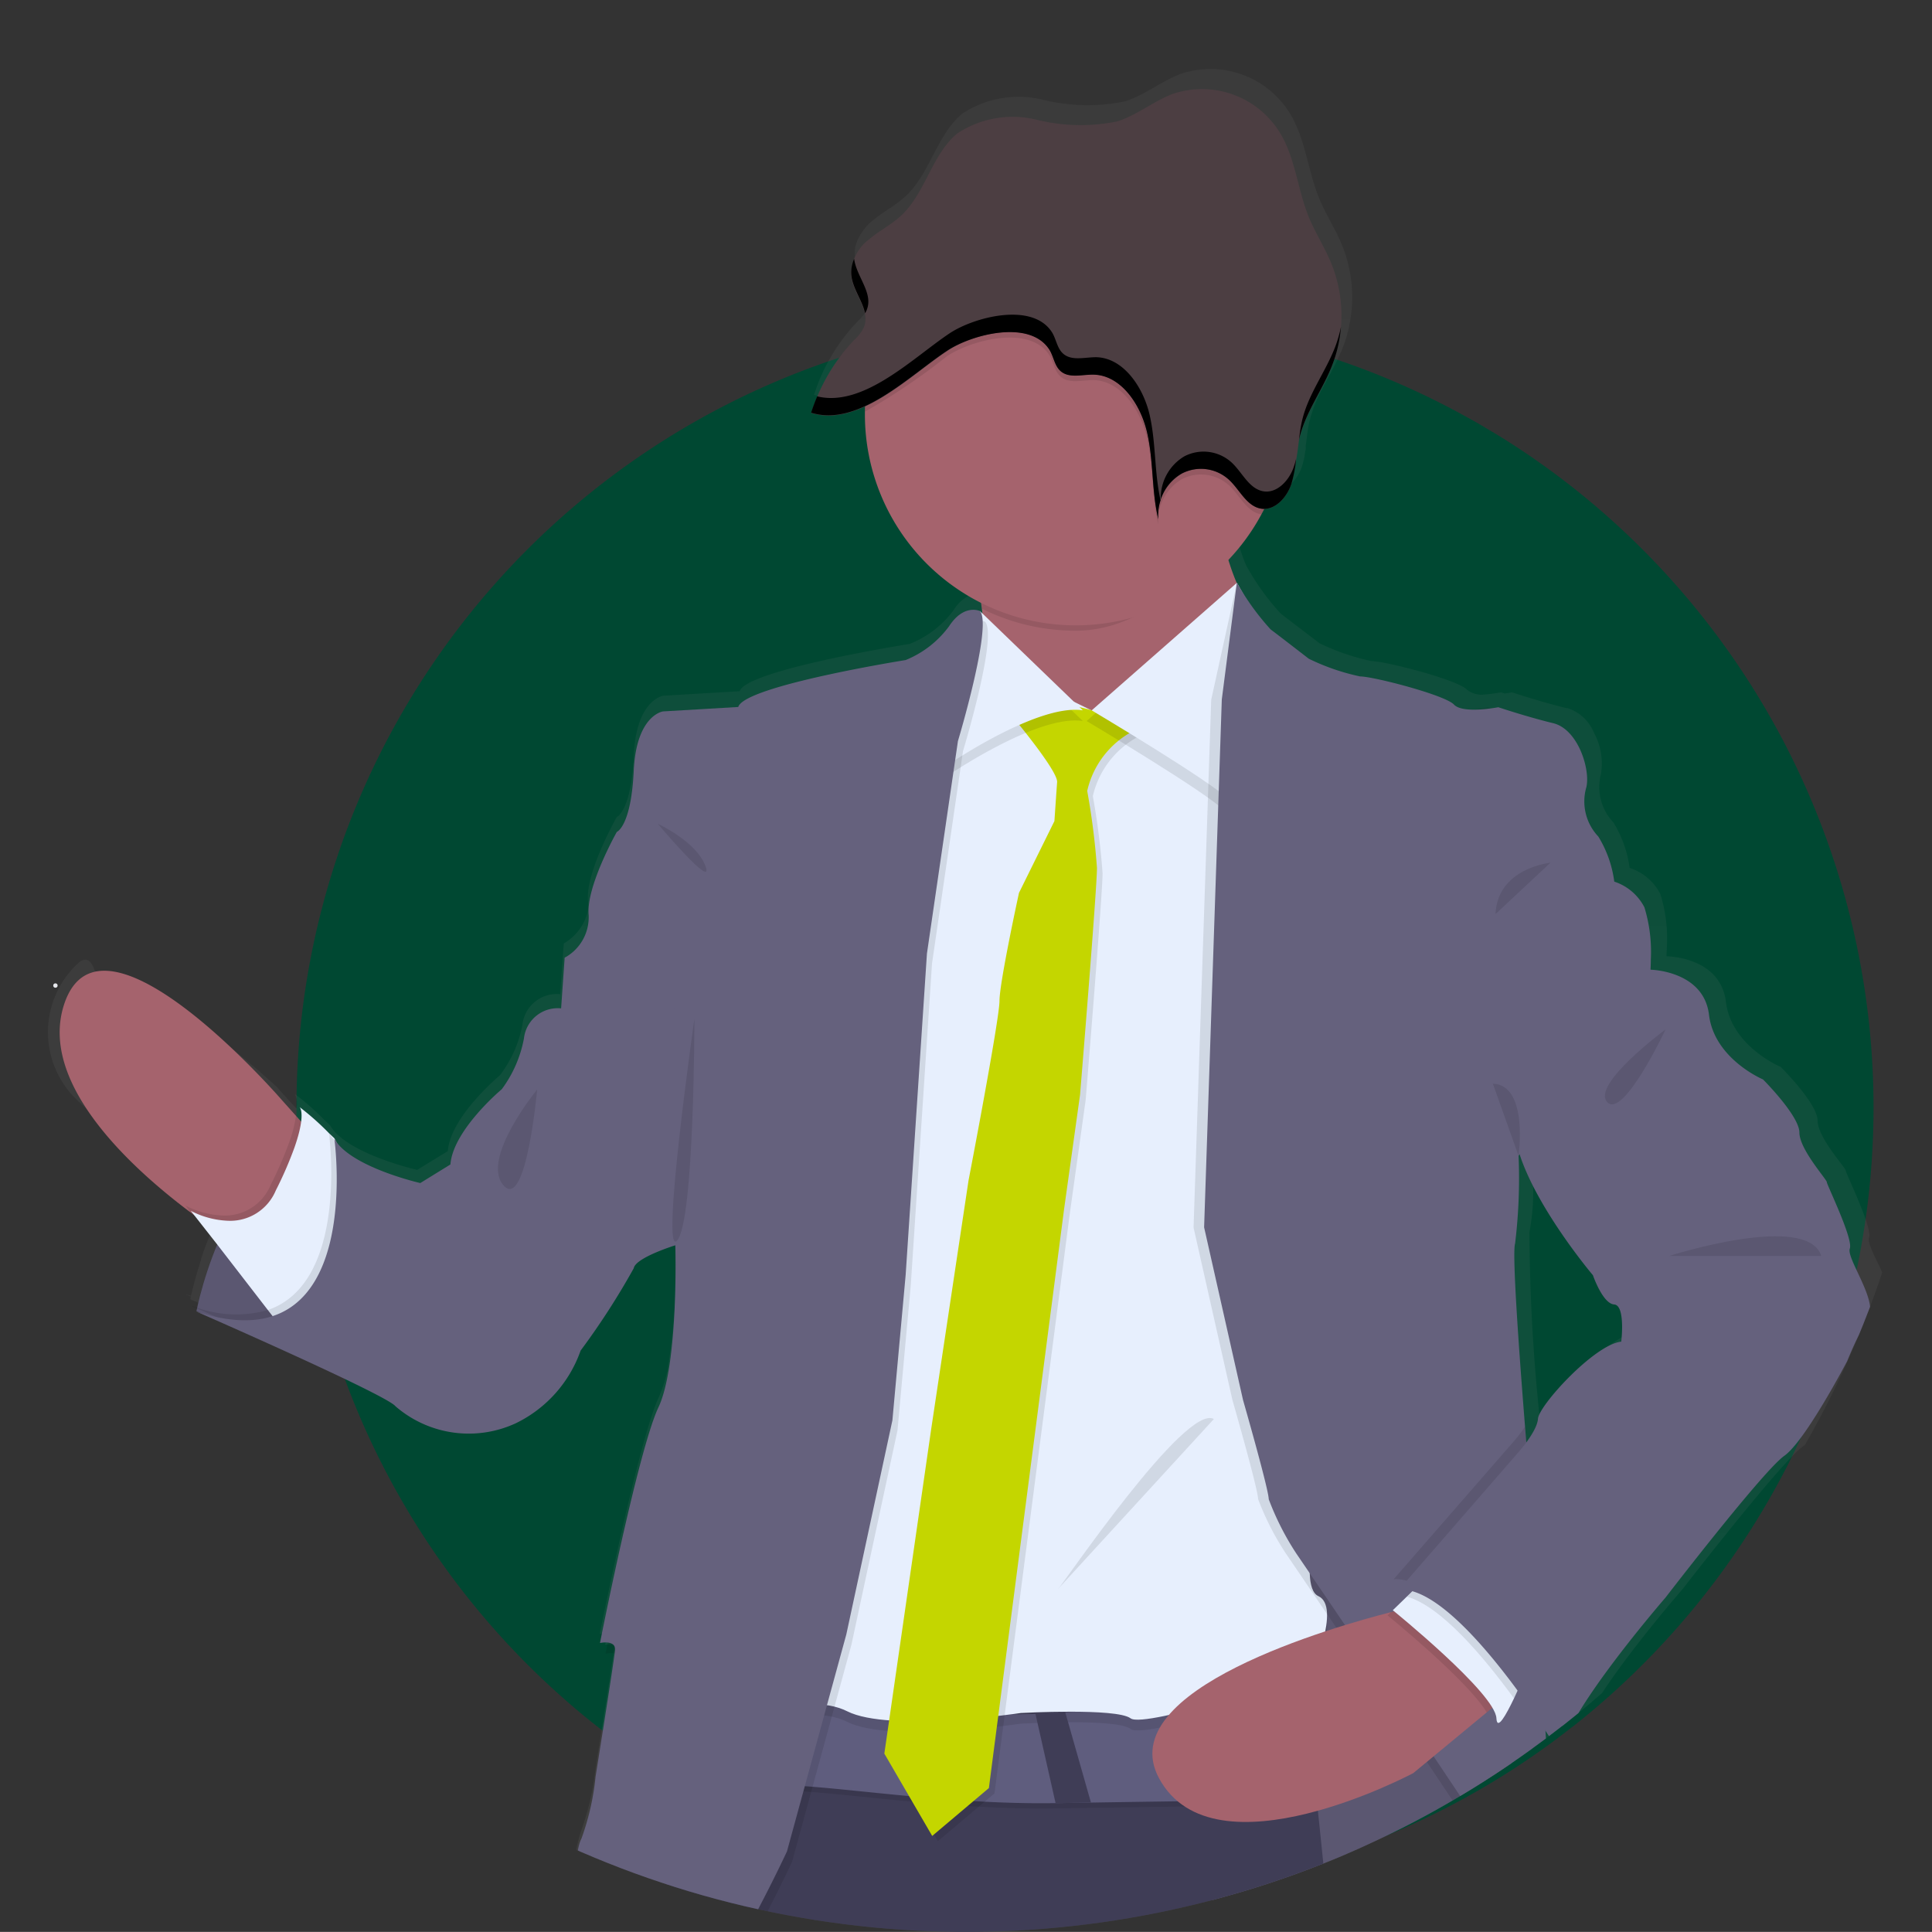 <svg xmlns="http://www.w3.org/2000/svg" xmlns:xlink="http://www.w3.org/1999/xlink" width="100.915" height="100.91" viewBox="0 0 100.915 100.91"><rect x="0" y="0" width="100.915" height="100.91" fill="#333333" stroke="none"/><defs><clipPath id="a"><path d="M156,621.705a50.306,50.306,0,0,0,18.108,38.724c.257.215.519.43.785.64q.827.666,1.682,1.294,1.233.911,2.523,1.743a50.536,50.536,0,0,0,46,4.494c.355-.14.71-.285,1.06-.434.561-.238,1.112-.486,1.663-.747q2.1-.974,4.088-2.144,2.053-1.2,3.971-2.579c.584-.42,1.149-.846,1.715-1.289l.009,0a50.59,50.59,0,0,0,16.361-22.672v0a50.522,50.522,0,0,0-20.331-59.537c-.444-.28-.892-.561-1.345-.822-.467-.29-.944-.561-1.425-.822a50.029,50.029,0,0,0-21.06-6.181q-1.661-.112-3.35-.112c-.056,0-.112,0-.168,0q-2.27,0-4.485.21A50.454,50.454,0,0,0,156,621.7Z" transform="translate(-156 -571.25)" fill="#004832"/></clipPath><linearGradient id="b" x1="0.5" y1="1" x2="0.5" gradientUnits="objectBoundingBox"><stop offset="0" stop-color="gray" stop-opacity="0.251"/><stop offset="0.54" stop-color="gray" stop-opacity="0.122"/><stop offset="1" stop-color="gray" stop-opacity="0.102"/></linearGradient></defs><path d="M156,612.437a41.648,41.648,0,0,0,.481,6.323,41.233,41.233,0,0,0,14.3,25.288c.21.175.423.351.641.522q.675.543,1.373,1.056,1.007.743,2.059,1.422a41.253,41.253,0,0,0,37.552,3.669c.29-.114.58-.233.866-.355.458-.194.908-.4,1.358-.61q1.71-.8,3.337-1.75,1.676-.978,3.242-2.105c.477-.343.938-.69,1.4-1.053l.008,0a41.3,41.3,0,0,0,13.355-18.507v0a41.241,41.241,0,0,0-16.6-48.6c-.362-.229-.728-.458-1.1-.671-.381-.236-.77-.458-1.163-.671a40.84,40.84,0,0,0-17.192-5.045q-1.356-.092-2.734-.092c-.046,0-.092,0-.137,0q-1.853,0-3.661.172A41.186,41.186,0,0,0,156,612.437Z" transform="translate(-140.513 -554.62)" fill="#004832"/><g transform="translate(0 0)" clip-path="url(#a)"><g transform="translate(2.518 3.586)"><path d="M905.8,266.523c.188-.512-1.218-3.355-1.218-3.5s-1.471-1.722-1.471-2.61-1.922-2.8-1.922-2.8-2.584-1.074-2.866-3.4-2.99-2.378-3.1-2.381c0,0,0-.212.018-.536a7.781,7.781,0,0,0-.347-2.725,2.767,2.767,0,0,0-1.6-1.357,6.143,6.143,0,0,0-.848-2.375,2.675,2.675,0,0,1-.653-2.519,3.345,3.345,0,0,0-.368-2.175,2.228,2.228,0,0,0-1.371-1.274h-.05c-1.348-.327-2.857-.827-2.857-.827s-.153.029-.38.062l-.188-.062a8.427,8.427,0,0,1-.983.124,1.221,1.221,0,0,1-.8-.262c-.471-.515-4.273-1.492-4.976-1.492a11.821,11.821,0,0,1-2.725-.933l-2.016-1.539a12.857,12.857,0,0,1-1.766-2.437l-.024-.032h0a8,8,0,0,1-.371-1.027c-.021-.065-.035-.129-.056-.2h0a11.226,11.226,0,0,0,1.121-1.377v-.015c.091-.127.177-.265.262-.4q.185-.294.353-.609c.047-.091.091-.185.138-.274a1.179,1.179,0,0,0,.294-.05l.127-.047a1.494,1.494,0,0,0,.324-.2l.094-.085a2.3,2.3,0,0,0,.589-.9c.032-.1.062-.2.085-.294a.435.435,0,0,1,.026-.106c.009-.032.032-.141.044-.215l.018-.118a1.19,1.19,0,0,1,.035-.209.4.4,0,0,0,0-.121c0-.085.023-.177.032-.265.041-.333.076-.659.147-.983a.026.026,0,0,0,0-.015,7.518,7.518,0,0,1,.695-1.789c.294-.568.618-1.127.883-1.713h0c.077-.168.15-.338.215-.509s.129-.377.188-.568a.781.781,0,0,1,.041-.174,4.116,4.116,0,0,0,.094-.421,1.5,1.5,0,0,0,.035-.185c.035-.194.059-.388.076-.589a7.221,7.221,0,0,0-.483-3.275c-.35-.883-.883-1.663-1.233-2.537-.539-1.327-.68-2.828-1.339-4.093a4.876,4.876,0,0,0-5.847-2.381c-1.018.377-1.9,1.115-2.943,1.448a9.73,9.73,0,0,1-4.305-.091,5.352,5.352,0,0,0-4.179.721c-1.327,1.08-1.692,3.111-2.943,4.294a6.764,6.764,0,0,1-.98.736c-.253.174-.509.344-.747.541a2.786,2.786,0,0,0-.868,1.177.959.959,0,0,0-.032.1.906.906,0,0,0-.032.121,1.244,1.244,0,0,1-.021.138.525.525,0,0,0,0,.1,1.7,1.7,0,0,0,0,.212h0v.035a1.353,1.353,0,0,0,.038.235v.065a1.163,1.163,0,0,0,.059.194.149.149,0,0,1,0,.038,2.1,2.1,0,0,0,.085.212.342.342,0,0,0,.041.106.406.406,0,0,1,.041.088,5.564,5.564,0,0,1,.435,1.08,1.224,1.224,0,0,1-.044.718,1.15,1.15,0,0,1-.188.315,3.91,3.91,0,0,1-.33.365,9.75,9.75,0,0,0-2.122,3.393c-.053.144-.1.294-.15.439h0l.062.018.062.015a2.063,2.063,0,0,0,.35.074,2.141,2.141,0,0,0,.235.026,3.647,3.647,0,0,0,.959-.077,1.469,1.469,0,0,0,.156-.035h0a.172.172,0,0,0,.047-.015h.029a5.1,5.1,0,0,0,.771-.268c.059-.027.121-.05.179-.079v1.095a11.074,11.074,0,0,0,5.638,9c.168.1.333.188.5.274.015.1.029.2.041.294s.024.168.032.253l-.129-.121a.856.856,0,0,0-.35-.071,1.124,1.124,0,0,0-.559.144,2.06,2.06,0,0,0-.733.715,5.219,5.219,0,0,1-2.3,1.766s-8.534,1.351-8.87,2.469l-3.99.235s-1.41.185-1.548,3.122v.068c-.021.35-.047.662-.08.942v.041c-.247,1.957-.806,2.166-.806,2.166s-1.645,2.89-1.5,4.382a.155.155,0,0,1,0,.035h0a1.921,1.921,0,0,1-.038.6,2.648,2.648,0,0,1-1.23,1.586l-.185,2.649a1.8,1.8,0,0,0-1.972,1.586,6.277,6.277,0,0,1-1.177,2.649s-2.581,2.145-2.722,3.961l-1.6.98s-3.705-.839-4.553-2.331c0,0-.1-.1-.259-.244l-.024-.035a.085.085,0,0,0,0,.018,12.992,12.992,0,0,0-1.551-1.368,1.154,1.154,0,0,1,.076.753l-.277-.294-.739-.824s-1.057-.989-2.543-2.169h0q-.509-.406-1.074-.83c-1.9-1.41-4.188-2.84-5.886-3.055-.035-.071-.177-.6-.509-.6a.559.559,0,0,0-.365.18,4.9,4.9,0,0,0-.032,7.18l.385.359,1.195,1.118,4.032,3.767c.05.035.1.074.147.106l.238.294.185.238.321.409.462.589c-.024.062-.05.121-.071.18-.174.424-.324.836-.447,1.212v.041c-.029.094-.059.182-.085.271a.365.365,0,0,1-.029.091c-.029.088-.053.177-.079.256a1.25,1.25,0,0,0-.041.153.862.862,0,0,1-.029.091c-.132.468-.215.827-.259,1.027l-.312-.1.294.132a.4.4,0,0,1,0,.05l-.018.094c.091.044.188.085.294.127l.068.029,1.154.509h0c.232.1.486.212.756.335s.48.215.742.327h0c3.013,1.342,7.236,3.269,7.537,3.655a5.933,5.933,0,0,0,6.386.883,6.722,6.722,0,0,0,3.423-3.779,39.207,39.207,0,0,0,2.819-4.332c.071-.43,1.33-.915,1.913-1.118l.056-.018.235-.077v.712a36.115,36.115,0,0,1-.43,6.242.039.039,0,0,0,0,.018,6.781,6.781,0,0,1-.468,1.56c-1.08,2.284-3.1,12.4-3.1,12.4h.047a1.364,1.364,0,0,1,.353-.018c-.041.188-.068.335-.088.436s-.029.15-.029.15h.035a1.354,1.354,0,0,1,.341-.021.717.717,0,0,1,.115.015,1.8,1.8,0,0,1-.029.212v.074c0,.012-.018.091-.024.141-.244,1.683-.95,6.065-.95,6.065a13.886,13.886,0,0,1-.753,3.261,8.075,8.075,0,0,0-.394,2.354c0,.147-.021.294-.032.447-.076,1.248-.088,2.416-.088,2.416l-.021.077-.692,3.137a.908.908,0,0,0,.038.085h0c.05.094.129.256.244.456h0l.035.077a8.761,8.761,0,0,0,1.63,2.3,4.234,4.234,0,0,0,.494.421h0a.53.53,0,0,1-.021.1c-.006.029-.018.112-.026.165a4.768,4.768,0,0,1-.333,1.177,3.939,3.939,0,0,0-.338,1.283h0a5.9,5.9,0,0,0-.029.953l-.038.174h0c-.1.48-.4,1.886-.556,3.031-.038.262-.074.515-.094.75a3.648,3.648,0,0,0,0,.656,5.387,5.387,0,0,1-.059,1.1,2.5,2.5,0,0,1-.038.324c-.159,1.036-.421,2.122-.421,2.122l-.845,8.107v.48a.934.934,0,0,1-.018.212c0,.191-.029.418-.05.683a2.582,2.582,0,0,1-.018.294,1.536,1.536,0,0,1-.018.28v.153a1.377,1.377,0,0,1-.015.232,1.136,1.136,0,0,0,0,.224v.209c-.026.433-.056.9-.076,1.374v.453a3.4,3.4,0,0,1-.021.453v3a8.585,8.585,0,0,0,.071.936c.032.23.056.471.068.718v.341a1.693,1.693,0,0,1,0,.171v1.318c-.074,1.012-.212,1.833-.232,1.963h0v.277c0,.074.018.168.027.271v.147h0a.584.584,0,0,0,.018.171c.018.059,0,.056,0,.088,0,.106.018.215.029.33s.026.238.035.362l.018.233c0,.112.023.23.032.344v.118c0,.079.018.156.023.238l.026.362c0,.079.018.162.024.241a.824.824,0,0,1,0,.124l.038.477a1.265,1.265,0,0,0,.015.235c0,.124.018.25.029.368s0,.271.021.394a2.52,2.52,0,0,1,.018.359,4.963,4.963,0,0,1,0,1c-.076.335-.324,1.274-.465,2.292,0,.091-.026.182-.035.277a1,1,0,0,0,0,.165l-.018.221c0,.177-.021.356-.021.53a4.083,4.083,0,0,0,.133,1.177,5.579,5.579,0,0,1,.147.777.4.4,0,0,0,.015.129c0,.094.021.191.029.294s.015.2.021.294c0,.206.018.418.026.633v.427c.021,1.242-.038,2.457-.056,2.769v.077s.294,5.224.609,6.9c.041.221.071.444.091.674a1.5,1.5,0,0,0,.015.256,13.126,13.126,0,0,1-.2,2.9,31.82,31.82,0,0,1-.468,3.587,2.3,2.3,0,0,0-.421,1.389v.023a4.531,4.531,0,0,0,1.545,3.484l.141.138.171-.065c1.377-.491,2.743-1,4.105-1.524.724-.28,1.448-.559,2.169-.848q2.672-1.056,5.3-2.172h0a.335.335,0,0,1-.168-.212,9.58,9.58,0,0,1,.215-3.284c.082-.341.845-7.6.845-7.6a9.4,9.4,0,0,1,.094-3.258c.388-.977-.471-4.758-.471-4.758a.841.841,0,0,1,.235-1.024c.53-.559.33-5.547.33-5.547s-.047-2.519-.047-3.172A11.636,11.636,0,0,1,851.937,341c.512-.795.191-3.267.191-3.267h0l.029-.188a1.875,1.875,0,0,1,.041-.262l.044-.25a34.594,34.594,0,0,1,.912-4.046c.612-1.957,1.315-5.406,1.315-5.406l4.105-11.009h0l.135-.341.05-.135a17.889,17.889,0,0,1,2.016,7.18,41.565,41.565,0,0,1,.38,5.268,63.477,63.477,0,0,0,.421,6.386s.606,7.554.606,7.878.753,6.136,1.224,7.019-.471,3.59-.75,3.87.094,7.133.094,7.133-.709,5.406-.848,6.524c-.026.2-.068.509-.112.883,4.709-2.26,9.373-4.647,13.864-7.239.194-.109.386-.218.589-.336l.032-6.689a16.9,16.9,0,0,0-.047-4.385c-.377-1.262-.75-3.678-.232-4.332s.047-3.681.047-3.681,0-6.389.7-7.972.471-11.606.471-11.606l.185-6.574s1.5-1.418,1.177-8.767v-.25c1.636-.1,3.481-.162,3.761.068.447.359,2.966,1.989,4.917,1.583h0a2.394,2.394,0,0,0,.9-.374,26.5,26.5,0,0,0,2.354-1.819l-.747-12.575h0l-.08-1.4c.141.215.265.406.371.589.294.447.456.721.456.721,0-1.957,5.541-8.3,5.541-8.3s5.165-6.665,6.289-7.46,3.334-4.988,3.334-4.988a20.329,20.329,0,0,1,1.127-2.331C907.306,269.275,905.608,267.035,905.8,266.523Zm-16.524,8.949a2.923,2.923,0,0,1-.624,1.257c-.024-.294-.047-.568-.071-.862v-.077a95.44,95.44,0,0,1-.521-9.549,11.377,11.377,0,0,0,.194-2.407h0c.021-1.127,0-2.2,0-2.2h0l.053-.074a23.511,23.511,0,0,0,3.887,6.374s.518,1.492,1.127,1.539.374,1.957.374,1.957a2.219,2.219,0,0,0-.8.294,7.025,7.025,0,0,0-.83.562h0C890.714,273.309,889.3,275,889.272,275.472Z" transform="translate(-810.69 -205.468)" fill="url(#b)"/><path d="M837,404.363s1.713-8.976,7.216-9.023l4.026,8.281-2.707,1.839S839.719,405.646,837,404.363Z" transform="translate(-829.258 -339.464)" fill="#65617d"/><path d="M848.23,403.63l-2.7,1.851a31.815,31.815,0,0,1-7.033-.589,8.033,8.033,0,0,1-1.5-.509.545.545,0,0,1,.029-.144.19.19,0,0,1,0-.035,20.434,20.434,0,0,1,1.042-3.3c.168-.4.362-.818.568-1.233a8.422,8.422,0,0,1,3.49-3.826,4.772,4.772,0,0,1,1.833-.48h.244l.091.182,1.36,2.8Z" transform="translate(-829.258 -339.486)" opacity="0.1"/><path d="M1020.388,488.569s5.783-.553,6.292-.138,3.793,2.546,5.739,1.2.647-6.015.647-6.2-.186-6.8-.186-6.8l-3.469-4.673-4.349-8.187-8.881-.883.23,13-.044,6.663Z" transform="translate(-955.708 -387.136)" fill="#65617d"/><path d="M1020.388,488.569s5.783-.553,6.292-.138,3.793,2.546,5.739,1.2.647-6.015.647-6.2-.186-6.8-.186-6.8l-3.469-4.673-4.349-8.187-8.881-.883.23,13-.044,6.663Z" transform="translate(-955.708 -387.136)" opacity="0.1"/><path d="M825.916,374.091s-.456,5.644-3.987,5.733a27.673,27.673,0,0,1-2.337-1.6c-3.09-2.31-7.99-6.754-6.636-10.888,1.942-5.921,11.38,5,11.38,5l.727.812Z" transform="translate(-812.126 -318.457)" fill="#a5636d"/><path d="M841.678,392.241s-.456,5.644-3.988,5.733a27.685,27.685,0,0,1-2.337-1.6l-.294-.385a4.6,4.6,0,0,0,1.928.521,2.584,2.584,0,0,0,2.516-1.586,20.434,20.434,0,0,0,.974-2.24,6.742,6.742,0,0,0,.353-1.389Z" transform="translate(-827.888 -336.606)" opacity="0.1"/><path d="M840.815,401.342l-.792-1.018-2.648-3.428L836,395.145a4.594,4.594,0,0,0,1.925.518,2.58,2.58,0,0,0,2.516-1.586,19.875,19.875,0,0,0,.974-2.24c.438-1.248.43-1.889.274-2.107a14.158,14.158,0,0,1,1.53,1.36l.021.018.253.241.1.188,1.339,2.681v.112C845.052,395.18,845.5,400.577,840.815,401.342Z" transform="translate(-828.552 -335.485)" fill="#e7effd"/><path d="M911.171,570.676a1.348,1.348,0,0,0-.277-.182h-.024c-.553-.232-.047-3.1.047-3.472s.833-7.528.833-7.528a9.754,9.754,0,0,1,.094-3.237c.371-.974-.465-4.708-.465-4.708a.865.865,0,0,1,.232-1.018c.509-.556.324-5.506.324-5.506s-.044-2.5-.044-3.146a11.477,11.477,0,0,1,1.062-3.793c.509-.789.185-3.237.185-3.237h0l.026-.188c.015-.068.026-.156.041-.259l.044-.247a1.227,1.227,0,0,1,.032-.188c.026-.147.056-.294.088-.483.018-.106.038-.218.062-.33.068-.353.147-.742.233-1.139.026-.124.056-.25.085-.374s.071-.294.109-.447c.023-.091.044-.179.071-.271.068-.271.141-.533.221-.783.589-1.945,1.3-5.368,1.3-5.368l4.3-11.295.05-.135.135.262h0a17.32,17.32,0,0,1,1.851,6.86,40.79,40.79,0,0,1,.371,5.226,61.9,61.9,0,0,0,.418,6.339s.589,7.492.589,7.816.742,6.109,1.2,6.986-.462,3.564-.742,3.826.094,7.08.094,7.08-.695,5.365-.836,6.474c-.029.265-.088.709-.15,1.254l.356-.168.05-.026c4.708-2.26,9.373-4.647,13.864-7.239l.038-7.1a17,17,0,0,0-.044-4.349c-.368-1.248-.742-3.655-.235-4.305s.05-3.652.05-3.652,0-6.339.692-7.91.465-11.521.465-11.521l.182-6.521s1.51-1.439,1.154-8.949c-.038-.8-.1-1.669-.18-2.616-.256-2.834-.515-5.4-.75-7.622-.021-.191-.041-.38-.062-.562-.024-.247-.053-.491-.077-.73-.056-.5-.109-.986-.162-1.445-.018-.135-.032-.268-.047-.4q-.115-.989-.215-1.825c-.024-.218-.053-.433-.077-.636-.038-.294-.073-.589-.106-.862a1.452,1.452,0,0,0-.026-.194,2.485,2.485,0,0,0-.041-.338c-.153-1.2-.244-1.857-.244-1.857h-.041l-4.653.041-10.156.1h-.3l-5.3.05h-.324l-2.543.027h-.432l-5.3.05h-.321l-2.175,8.964-4.441,10.179s-.068,1.115-.224,2.2v.065a.212.212,0,0,1-.018.106.781.781,0,0,0-.026.165,5.718,5.718,0,0,1-.374,1.439,3.6,3.6,0,0,0-.294,1.015,5.945,5.945,0,0,0-.068,1.127h0v.062s-.353,1.6-.559,2.969c-.038.262-.074.515-.094.75a4.748,4.748,0,0,0-.041.862,4.838,4.838,0,0,1-.032.883,2.475,2.475,0,0,1-.038.324c-.144,1.083-.435,2.3-.435,2.3l-.836,8.051a.16.16,0,0,1,0,.026v.336a.931.931,0,0,1-.018.212c0,.191-.029.418-.05.683a2.581,2.581,0,0,1-.018.294,1.541,1.541,0,0,1-.018.28v.153a1.378,1.378,0,0,1-.015.233,1.13,1.13,0,0,0,0,.224v.209c-.024.433-.053.9-.074,1.374v.453a3.416,3.416,0,0,1-.021.453v3.019a7.994,7.994,0,0,0,.071.983c.029.218.053.442.068.671v1.83c-.073,1.012-.212,1.833-.232,1.963h0v.277c0,.074.018.168.026.271v.147h0a.58.58,0,0,0,.018.171c.018.059,0,.056,0,.088,0,.106.018.215.029.33s.023.238.035.362l.018.232c0,.112.024.229.032.344v.118c0,.079.018.156.023.238l.026.362c0,.08.018.162.024.241v.124l.038.477a1.271,1.271,0,0,0,.015.235c0,.124.018.25.029.368s0,.271.021.394a2.521,2.521,0,0,1,.018.359,5.224,5.224,0,0,1,0,.965,22.539,22.539,0,0,0-.459,2.325c0,.091-.026.182-.035.277a1,1,0,0,0,0,.165l-.018.221c0,.177-.021.356-.021.53a4.054,4.054,0,0,0,.133,1.109,6.238,6.238,0,0,1,.162.977c.024.188.038.388.05.589s.018.418.026.633v.427c.018,1.4-.059,2.734-.059,2.734a.284.284,0,0,0,0,.035v.024c.029.589.294,5.229.589,6.789a7.076,7.076,0,0,1,.1.836,1.489,1.489,0,0,0,.015.256,13.488,13.488,0,0,1-.209,2.7,32.3,32.3,0,0,1-.571,3.593,2.513,2.513,0,0,0-.415,1.61v.023a4.573,4.573,0,0,0,1.527,3.237l.33.33c1.377-.491,2.743-1,4.105-1.524.724-.279,1.448-.559,2.169-.848q2.672-1.056,5.3-2.172Z" transform="translate(-872.052 -402.485)" fill="#3f3d56"/><path d="M988.585,286.488l-6.848,7.313s-8.787-3.531-7.863-4.709c.359-.465.294-1.933.094-3.555-.324-2.563-1.018-5.515-1.018-5.515s15.359-2.5,14.061.094a4.25,4.25,0,0,0-.1,3.072A11.65,11.65,0,0,0,988.585,286.488Z" transform="translate(-925.2 -257.318)" fill="#a5636d"/><path d="M987.011,280.079c-.471.945-.7,1.036-.4,2.06-2.007,2.154-4.561,4.511-7.737,4.511a10.959,10.959,0,0,1-4.9-1.148c-.324-2.563-1.018-5.515-1.018-5.515S988.309,277.486,987.011,280.079Z" transform="translate(-925.2 -257.292)" opacity="0.1"/><path d="M977.674,240.261a11.012,11.012,0,1,1-22.024,0V240.1a11.011,11.011,0,1,1,22.022.159Z" transform="translate(-912.991 -222.195)" fill="#a5636d"/><path d="M961.631,499.07c-1.471,0-6.315.053-11.742.138h-.068l-1.792.029h-.056c-6.436.1-12.778-1.154-15.323-.915-5.415.509,1.942-5,1.942-5a45.319,45.319,0,0,0,12.33,1.248l1.557-.082c4.917-.277,9.861-.739,12.445-1.516C961.1,494.406,961.366,496.487,961.631,499.07Z" transform="translate(-895.356 -408.364)" opacity="0.1"/><path d="M961.631,498.131c-1.471,0-6.315.05-11.742.138h-.068l-1.792.029h-.056c-6.436.1-12.778-1.154-15.323-.915-5.415.506,1.942-5,1.942-5a45.247,45.247,0,0,0,12.33,1.245l1.557-.079c4.917-.277,9.861-.742,12.445-1.516C961.1,493.466,961.366,495.553,961.631,498.131Z" transform="translate(-895.356 -407.701)" fill="#5f5d7e"/><path d="M946.839,310.992l-8.513,3.979-6.565,50.787s3.885-1.766,6.106-.647,9.067.094,9.067.094,5-.294,5.736.277,9.44-2.313,9.44-2.313,1.572-3.517.368-4.07.371-6.024.371-6.024l-.739-36.641-1.471-4.708-3.979-2.4-4.07,3.237-1.942.28Z" transform="translate(-896.132 -278.758)" opacity="0.1"/><path d="M946.839,309.107l-8.511,3.979-6.568,50.8s3.885-1.766,6.106-.647,9.067.091,9.067.091,5-.277,5.736.277,9.44-2.313,9.44-2.313,1.572-3.514.368-4.07.371-6.015.371-6.015l-.739-36.641-1.471-4.708-3.979-2.407-4.07,3.237-1.942.277Z" transform="translate(-896.132 -277.439)" fill="#e7effd"/><path d="M966.7,319.322s2.454,2.913,2.407,3.517-.138,2.033-.138,2.033l-1.836,3.749s-1.018,4.673-1.018,5.644-1.619,9.391-1.619,9.391L962.554,356.6l-2.454,16.98,2.5,4.3,2.96-2.5,3.929-30.252.833-5.968s.883-10.732.883-11.842a37.833,37.833,0,0,0-.509-4.026,4.739,4.739,0,0,1,3.1-3.422c2.5-.647-.185-.141-.185-.141l-1.433-1.156-1.251.509S967.442,318.027,966.7,319.322Z" transform="translate(-916.132 -285.293)" opacity="0.1"/><path d="M965.718,318.382s2.451,2.913,2.407,3.514-.141,2.036-.141,2.036l-1.851,3.749s-1.018,4.67-1.018,5.641-1.619,9.393-1.619,9.393l-1.945,12.948L959.1,372.641l2.5,4.3,2.961-2.5,3.929-30.249.833-5.968s.883-10.732.883-11.845a37.634,37.634,0,0,0-.509-4.023,4.706,4.706,0,0,1,3.1-3.425c2.51-.647-.182-.138-.182-.138l-1.436-1.157-1.248.509S966.46,317.084,965.718,318.382Z" transform="translate(-915.426 -284.63)" fill="#c4d600"/><path d="M971.651,303.65s-.371.277-.462,2.128a36.938,36.938,0,0,1-1.389,6.015s4.812-3.331,7.219-2.96Z" transform="translate(-922.977 -274.757)" opacity="0.1"/><path d="M971.651,301.76s-.371.28-.462,2.128A37.019,37.019,0,0,1,969.8,309.9s4.812-3.331,7.219-2.96Z" transform="translate(-922.977 -273.423)" fill="#e7effd"/><path d="M1002.575,298.62,995,305.283s6.386,3.793,7.219,4.708,1.666-9.067,1.666-9.067Z" transform="translate(-940.761 -271.207)" opacity="0.1"/><path d="M1003.487,296.73l-7.587,6.663s6.383,3.793,7.216,4.708,1.666-9.07,1.666-9.07Z" transform="translate(-941.396 -269.874)" fill="#e7effd"/><path d="M924.071,303.482s-.833-.418-1.619.786a5.265,5.265,0,0,1-2.266,1.766s-8.422,1.342-8.746,2.451l-3.932.23s-1.389.168-1.518,3.111-.883,3.19-.883,3.19-1.621,2.869-1.471,4.349a2.409,2.409,0,0,1-1.251,2.222l5.794,15.02s.185,6.2-.883,8.466-3.055,12.307-3.055,12.307.833-.185.786.371-1.018,6.615-1.018,6.615a13.321,13.321,0,0,1-.739,3.237c-.462.833-.509,5.182-.509,5.182L902,375.931s1.766,3.932,4.444,3.375,7.539-11.056,7.539-11.056l3.1-11.333,2.407-11.2.694-7.587,1.109-16.795,1.619-11.1S924.727,304.267,924.071,303.482Z" transform="translate(-875.129 -274.589)" opacity="0.1"/><path d="M923.168,301.594s-.833-.415-1.619.789a5.266,5.266,0,0,1-2.269,1.766s-8.419,1.342-8.743,2.451l-3.932.232s-1.389.185-1.527,3.1-.883,3.193-.883,3.193-1.619,2.869-1.471,4.349a2.408,2.408,0,0,1-1.248,2.219l5.774,15.026s.185,6.2-.883,8.466-3.052,12.307-3.052,12.307.833-.185.786.371-1.018,6.615-1.018,6.615a13.32,13.32,0,0,1-.739,3.237c-.462.833-.509,5.182-.509,5.182l-.736,3.161s1.766,3.932,4.441,3.378,7.542-11.059,7.542-11.059l3.1-11.333,2.407-11.183.692-7.587,1.112-16.792,1.619-11.1S923.816,302.383,923.168,301.594Z" transform="translate(-874.494 -273.258)" fill="#65617d"/><path d="M847.538,402.925l-2.7,1.851a31.819,31.819,0,0,1-7.033-.589l-1.495-.662-.294-.132.309.1a6.107,6.107,0,0,0,3.7.132c3.8-1.277,3.378-7.548,3.237-8.967a1.268,1.268,0,0,0-.03-.268.086.086,0,0,1,0-.018l.024.035a1.685,1.685,0,0,0,.174.244,1.959,1.959,0,0,0,.171.179h0l1.339,2.681v.112Z" transform="translate(-828.566 -338.78)" opacity="0.1"/><path d="M857.5,362l-1.295.371-.185,2.649a1.778,1.778,0,0,0-1.942,1.574,6.434,6.434,0,0,1-1.156,2.648s-2.546,2.128-2.684,3.932l-1.574.971s-3.655-.833-4.488-2.313c0,0,1.666,11.936-7.216,9.023,0,0,9.947,4.349,10.409,4.95a5.846,5.846,0,0,0,6.292.883,6.674,6.674,0,0,0,3.378-3.793,38.673,38.673,0,0,0,2.775-4.3c.091-.556,2.175-1.2,2.175-1.2l3.979-9.62Z" transform="translate(-829.229 -315.936)" fill="#65617d"/><path d="M1014.918,302.836l1.342-6.106a6.951,6.951,0,0,0,1.2,2.451c.615.462,1.989,1.527,1.989,1.527a11.56,11.56,0,0,0,2.681.927c.692,0,4.444.971,4.906,1.471s2.313.138,2.313.138,1.527.509,2.869.833,1.989,2.546,1.71,3.422a2.675,2.675,0,0,0,.647,2.5,5.926,5.926,0,0,1,.833,2.354,2.714,2.714,0,0,1,1.574,1.342,9.334,9.334,0,0,1,.324,3.237l-6.892,9.711a28.316,28.316,0,0,1-.185,4.579c-.277.833.971,14.991.971,14.991l1.433,24.334a25.565,25.565,0,0,1-2.313,1.8c-.418.185-.833-8.6-.833-8.929s-10.685-16.009-10.685-16.009a14.352,14.352,0,0,1-1.436-2.822c0-.509-1.342-5.179-1.342-5.179l-2.028-9Z" transform="translate(-954.17 -269.874)" opacity="0.1"/><path d="M1039.2,316.389c0,.318-.018.53-.018.53l-6.889,9.711h0a28.315,28.315,0,0,1-.182,4.582c-.162.483.191,5.462.518,9.549.233,2.943.453,5.438.453,5.438l.606,10.323.824,14.014a25.889,25.889,0,0,1-2.31,1.8c-.415.185-.833-8.6-.833-8.931s-10.694-16.012-10.694-16.012a14.4,14.4,0,0,1-1.433-2.825c0-.509-1.342-5.182-1.342-5.182l-2.033-9.02.924-27.574.786-6.106a13.069,13.069,0,0,0,1.766,2.451c.609.459,1.986,1.527,1.986,1.527a11.541,11.541,0,0,0,2.684.927c.694,0,4.441.971,4.906,1.471s2.313.138,2.313.138,1.524.509,2.866.833,1.989,2.546,1.713,3.422a2.666,2.666,0,0,0,.647,2.5,5.959,5.959,0,0,1,.833,2.354,2.722,2.722,0,0,1,1.574,1.342A7.956,7.956,0,0,1,1039.2,316.389Z" transform="translate(-955.49 -269.845)" fill="#65617d"/><path d="M999.67,700.6s5.506,1.295,5.83,2.175Z" transform="translate(-944.057 -554.892)" opacity="0.1"/><path d="M924.386,714.12s-2.869.833-.091,2.5S924.386,714.12,924.386,714.12Z" transform="translate(-890.008 -564.434)" opacity="0.1"/><path d="M970.74,560.328c.324,0,5.368-1.666,7.125-.924a11.688,11.688,0,0,0,3.934.739Z" transform="translate(-923.641 -455.113)" opacity="0.1"/><path d="M957.263,574.874l-.05.459L952.9,586.616s-.695,3.422-1.3,5.365a35.174,35.174,0,0,0-.9,4.017l3.826-23.678Z" transform="translate(-909.498 -464.363)" opacity="0.1"/><path d="M988.819,501.917l-1.792.029h-.056l-1.051-4.664c.515-.024,1.036-.05,1.557-.082Z" transform="translate(-934.353 -411.349)" fill="#3f3d56"/><path d="M1025.3,483.358l-1.151.951-3.834,3.169s-10.409,5.553-13.275.277c-2.528-4.647,9.273-7.963,12.116-8.687.386-.1.606-.147.606-.147Z" transform="translate(-949.013 -398.448)" fill="#a5636d"/><path d="M918.87,339.49s2.033.927,2.5,2.222S918.87,339.49,918.87,339.49Z" transform="translate(-887.035 -300.05)" opacity="0.1"/><path d="M892.564,386.66s-2.96,3.608-1.766,5S892.564,386.66,892.564,386.66Z" transform="translate(-867.024 -333.339)" opacity="0.1"/><path d="M1070.449,346.41s-2.775.277-2.869,2.684Z" transform="translate(-991.982 -304.934)" opacity="0.1"/><path d="M989.92,453.9c.294-.277,6.663-9.711,8.143-8.881Z" transform="translate(-937.176 -374.485)" opacity="0.1"/><path d="M977.674,240.29a10.973,10.973,0,0,1-1.3,5.2h-.082c-.7-.147-1.059-.959-1.592-1.471a2.169,2.169,0,0,0-2.5-.35,2.534,2.534,0,0,0-1.227,2.375c-.353-1.471-.241-3.058-.589-4.541s-1.38-2.987-2.8-3.013c-.612,0-1.324.227-1.766-.232-.268-.277-.321-.712-.521-1.048-1.015-1.639-4.1-.809-5.359.032a32.951,32.951,0,0,1-4.288,2.9,11.011,11.011,0,1,1,22.022.159Z" transform="translate(-912.991 -222.223)" opacity="0.1"/><path d="M958.546,222.661c.2.335.253.771.521,1.048.441.456,1.154.221,1.766.232,1.419.024,2.454,1.527,2.8,3.011s.232,3.061.589,4.541a2.533,2.533,0,0,1,1.227-2.372,2.163,2.163,0,0,1,2.5.35c.533.506.883,1.318,1.595,1.471s1.371-.524,1.625-1.26a19.913,19.913,0,0,0,.4-2.3c.315-1.445,1.257-2.628,1.766-4a7.239,7.239,0,0,0-.047-5.168c-.347-.883-.862-1.651-1.215-2.519-.53-1.318-.671-2.8-1.318-4.061a4.777,4.777,0,0,0-5.762-2.354c-1.007.38-1.88,1.112-2.9,1.439a9.583,9.583,0,0,1-4.244-.088,5.25,5.25,0,0,0-4.12.715c-1.31,1.071-1.669,3.084-2.9,4.261-.518.494-1.159.809-1.7,1.265a2.332,2.332,0,0,0-.953,1.878c.082.959,1.021,1.83.674,2.716a2.147,2.147,0,0,1-.515.677,9.711,9.711,0,0,0-2.24,3.811c2.478.774,5.156-1.957,7.1-3.237C954.449,221.851,957.533,221.018,958.546,222.661Z" transform="translate(-906.238 -207.967)" fill="#4c3e42"/><path d="M1054.746,483.351l-1.151.951c-1.015-1.692-5.185-5.07-5.185-5.07l.18-.174c.385-.1.606-.147.606-.147Z" transform="translate(-978.454 -398.441)" opacity="0.1"/><path d="M1056.522,478.111s-.415,1.03-.842,1.922-.883,1.7-.918,1.042c-.047-1.3-5.412-5.647-5.412-5.647l.727-.706.844-.821Z" transform="translate(-979.117 -394.906)" fill="#e7effd"/><path d="M1056.813,451.934l.606,10.323c-1.436-2.234-5.383-7.963-7.919-7.778l6.154-7.063a7.934,7.934,0,0,0,.706-.906C1056.592,449.447,1056.813,451.934,1056.813,451.934Z" transform="translate(-979.223 -375.576)" opacity="0.1"/><path d="M1058.293,478.111s-.415,1.03-.842,1.922c-1.613-2.213-3.826-4.823-5.591-5.312l.845-.821Z" transform="translate(-980.888 -394.906)" opacity="0.1"/><path d="M1061.924,361l1.666,1.295s2.775.047,3.052,2.354,2.822,3.378,2.822,3.378,1.9,1.9,1.9,2.775,1.433,2.451,1.433,2.59,1.389,2.961,1.2,3.47,1.471,2.731.971,3.564a20.446,20.446,0,0,0-1.109,2.313s-2.175,4.164-3.287,4.95-6.2,7.4-6.2,7.4-5.459,6.292-5.459,8.24c0,0-5.32-8.884-8.466-8.652l6.153-7.077s1.062-1.156,1.109-1.851,2.961-3.887,4.35-4.026c0,0,.229-1.9-.371-1.942s-1.109-1.527-1.109-1.527-4.073-4.811-4.12-7.866S1061.924,361,1061.924,361Z" transform="translate(-979.893 -315.23)" fill="#65617d"/><path d="M1090.164,376s-3.887,2.866-3.054,3.793S1090.164,376,1090.164,376Z" transform="translate(-1005.682 -325.816)" opacity="0.1"/><path d="M1098.4,413.745s7.216-2.313,7.946,0Z" transform="translate(-1013.733 -351.728)" opacity="0.1"/><path d="M922.617,374.08s0,10.547-.9,11.589S922.617,374.08,922.617,374.08Z" transform="translate(-888.863 -324.461)" opacity="0.1"/><path d="M1067.11,385.63l1.342,3.77S1068.984,385.7,1067.11,385.63Z" transform="translate(-991.651 -332.612)" opacity="0.1"/><path d="M954.042,241.869c.338-.868-.547-1.719-.665-2.649a1.765,1.765,0,0,0-.147.836c.059.7.589,1.357.715,2.007a1.178,1.178,0,0,0,.1-.194Z" transform="translate(-911.28 -229.288)"/><path d="M964.368,258.829c-.332-1.471-.235-3-.571-4.461s-1.38-2.99-2.8-3.013c-.612,0-1.324.224-1.766-.232-.268-.277-.321-.712-.521-1.048-1.012-1.639-4.1-.809-5.359.032-1.892,1.257-4.491,3.887-6.919,3.293-.115.28-.224.562-.315.853,2.478.774,5.156-1.957,7.1-3.237,1.263-.839,4.344-1.672,5.359-.029.2.335.253.771.521,1.048.441.456,1.154.221,1.766.232,1.418.024,2.454,1.527,2.8,3.011s.232,3.061.588,4.541A2.516,2.516,0,0,1,964.368,258.829Z" transform="translate(-906.266 -236.283)"/><path d="M1015.119,274.247c-.253.736-.912,1.41-1.625,1.26s-1.059-.959-1.592-1.471a2.172,2.172,0,0,0-2.5-.347,2.516,2.516,0,0,0-1.227,2.239,2.416,2.416,0,0,1,1.089-1.339,2.163,2.163,0,0,1,2.5.35c.533.506.883,1.318,1.6,1.471s1.371-.524,1.624-1.26a6.48,6.48,0,0,0,.253-1.33A4.186,4.186,0,0,1,1015.119,274.247Z" transform="translate(-950.06 -253.438)"/><path d="M1034.6,252.314c-.521,1.371-1.471,2.554-1.766,4-.065.294-.1.589-.135.883.315-1.436,1.254-2.616,1.766-3.985a6.983,6.983,0,0,0,.427-1.919A6.7,6.7,0,0,1,1034.6,252.314Z" transform="translate(-967.367 -237.806)"/><ellipse cx="0.115" cy="0.115" rx="0.115" ry="0.115" transform="translate(0.262 47.777)" fill="#e6e8ec"/></g></g></svg>
